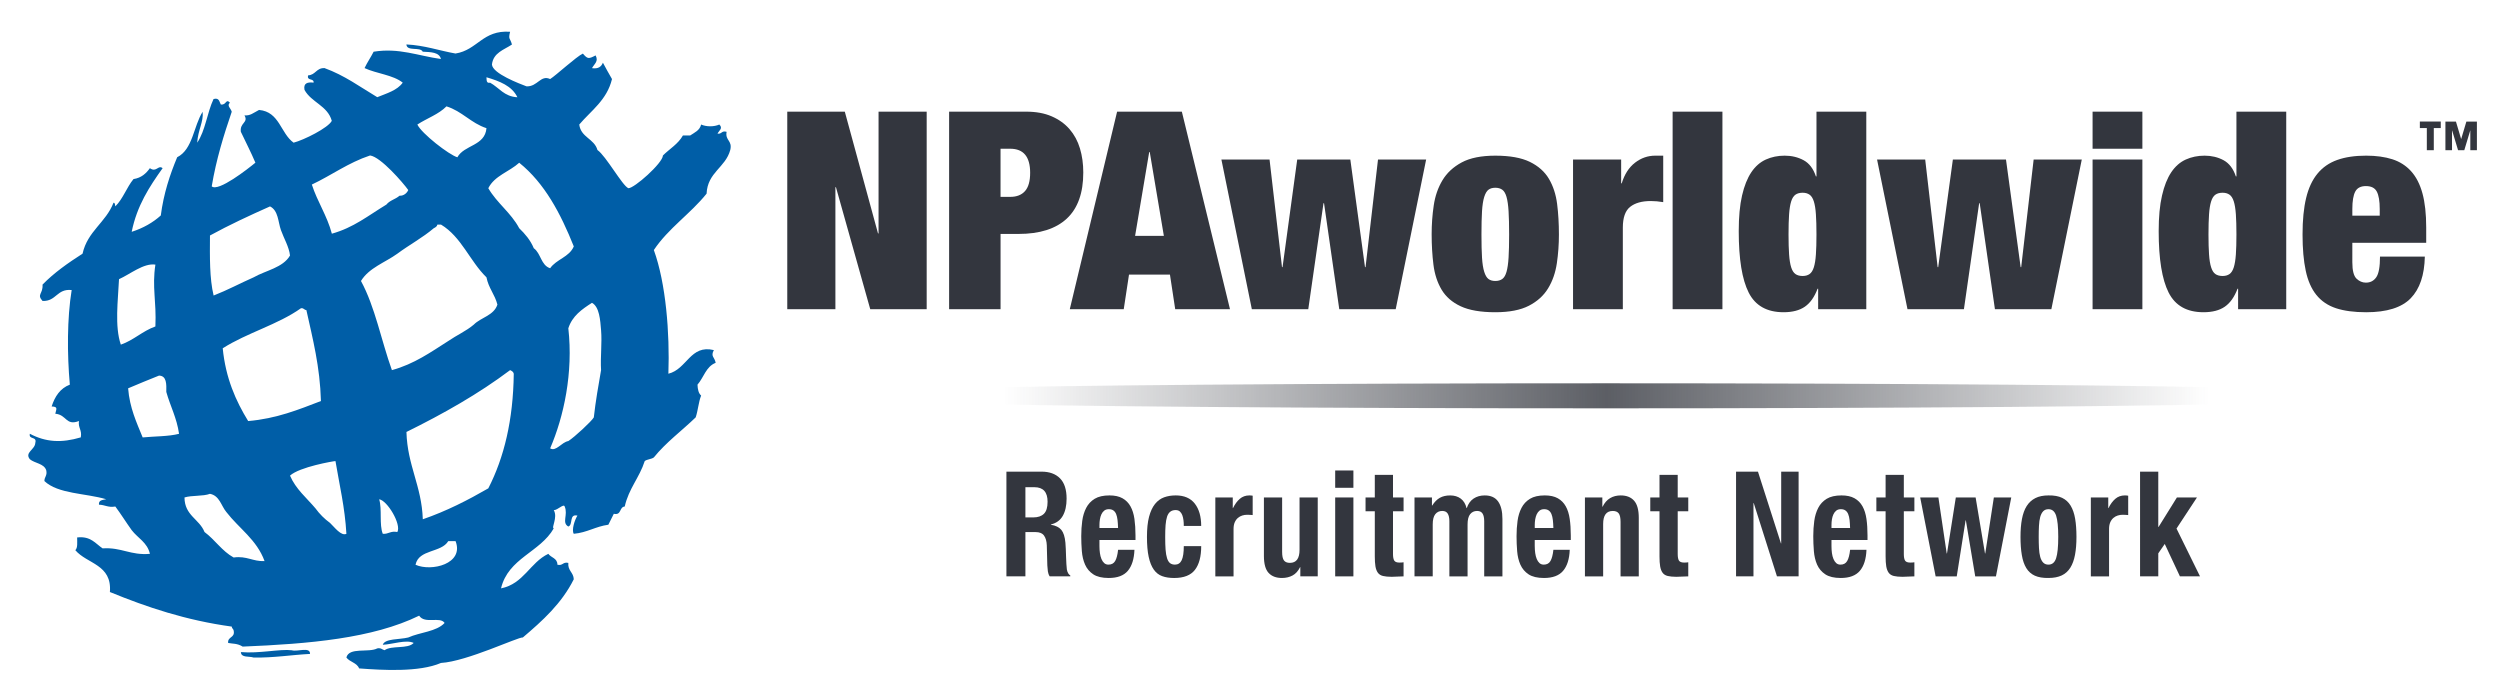 <?xml version="1.0" encoding="utf-8"?>
<!-- Generator: Adobe Illustrator 15.0.0, SVG Export Plug-In . SVG Version: 6.00 Build 0)  -->
<!DOCTYPE svg PUBLIC "-//W3C//DTD SVG 1.1//EN" "http://www.w3.org/Graphics/SVG/1.1/DTD/svg11.dtd">
<svg version="1.1" id="Layer_1" xmlns="http://www.w3.org/2000/svg" xmlns:xlink="http://www.w3.org/1999/xlink" x="0px" y="0px"
	 width="255.619px" height="70.429px" viewBox="0 0 255.619 70.429" enable-background="new 0 0 255.619 70.429"
	 xml:space="preserve">
<g>
	<g>
		<path fill="#005EA7" d="M52.158,3.249c-0.211,0.816,0.002,0.611,0.188,1.302C51.532,5.1,50.442,5.375,50.3,6.596
			c0.058,0.932,2.861,1.974,3.533,2.232c1.125,0.057,1.447-1.21,2.417-0.745c0.611-0.381,2.669-2.291,3.348-2.604
			c0.486,0.57,0.589,0.555,1.302,0.187c0.315,0.609-0.098,0.82-0.372,1.302c0.659,0.099,0.958-0.159,1.117-0.559
			c0.297,0.57,0.616,1.122,0.93,1.675c-0.519,2.149-2.122,3.209-3.348,4.65c0.164,1.324,1.536,1.44,1.861,2.604
			c0.875,0.609,2.548,3.649,3.16,3.906c0.588,0.027,3.513-2.564,3.535-3.348c0.682-0.68,1.556-1.171,2.045-2.048
			c0.248,0,0.498,0,0.746,0c0.443-0.299,0.974-0.51,1.114-1.115c0.541,0.241,1.32,0.241,1.86,0c0.405,0.387-0.021,0.601-0.185,0.93
			c0.448,0.075,0.405-0.34,0.93-0.185c-0.167,0.91,0.613,0.871,0.374,1.859c-0.49,1.807-2.319,2.27-2.42,4.463
			c-1.656,2.064-3.905,3.535-5.393,5.766c1.231,3.388,1.636,8.489,1.487,12.647c1.912-0.469,2.235-3.005,4.65-2.417
			c-0.359,0.667,0.071,0.683,0.185,1.302c-0.988,0.375-1.22,1.508-1.859,2.233c0.021,0.476,0.105,0.887,0.372,1.114
			c-0.267,0.664-0.318,1.542-0.558,2.232c-1.418,1.372-3.031,2.55-4.277,4.094c-0.246,0.188-0.687,0.18-0.931,0.372
			c-0.541,1.692-1.64,2.822-2.045,4.647c-0.575,0.047-0.314,0.929-1.117,0.745c-0.179,0.381-0.379,0.736-0.558,1.118
			c-1.309,0.176-2.169,0.805-3.535,0.927c-0.246-0.381,0.091-1.423,0.373-1.86c-0.888-0.203-0.417,0.947-0.931,1.118
			c-0.701-0.396-0.004-1.193-0.372-2.048c-0.102-0.327-0.72,0.381-1.116,0.373c0.437,0.749-0.292,1.843,0,1.859
			c-1.393,2.453-4.654,3.035-5.393,6.139c2.323-0.466,2.95-2.629,4.836-3.533c0.277,0.402,0.929,0.433,0.929,1.115
			c0.569,0.136,0.547-0.321,1.115-0.186c-0.07,0.813,0.532,0.956,0.558,1.673c-1.238,2.48-3.197,4.243-5.208,5.952
			c-0.448-0.074-5.731,2.455-8.371,2.605c-2.237,0.964-5.981,0.738-8.371,0.558c-0.217-0.587-0.964-0.647-1.3-1.116
			c0.277-1.084,2.267-0.462,3.161-0.932c0.39-0.077,0.493,0.13,0.744,0.188c0.72-0.523,2.388-0.092,2.976-0.745
			c-0.751-0.372-2.202,0.148-3.161,0.188c0.209-0.654,1.716-0.521,2.603-0.745c1.196-0.54,2.883-0.589,3.72-1.486
			c-0.455-0.698-2.028,0.146-2.603-0.745c-4.745,2.325-11.252,2.884-18.043,3.162c-0.575-0.351-1.025-0.276-1.487-0.373
			c-0.071-0.69,0.753-0.485,0.557-1.3c-0.034-0.15-0.188-0.188-0.185-0.372c-4.691-0.642-8.68-1.985-12.463-3.535
			c0.233-2.837-2.342-2.866-3.535-4.278c0.258-0.238,0.186-0.807,0.187-1.302c1.4-0.159,1.858,0.622,2.604,1.117
			c1.926-0.129,2.861,0.736,4.836,0.558c-0.262-1.165-1.244-1.61-1.86-2.418c-0.573-0.794-1.091-1.638-1.675-2.42
			c-0.747,0.13-1.061-0.176-1.673-0.186c-0.058-0.49,0.388-0.479,0.743-0.557c-2.104-0.625-4.924-0.532-6.323-1.86
			c-0.004-0.439,0.318-0.547,0.185-1.115c-0.241-0.689-1.167-0.693-1.673-1.117c-0.562-0.696,0.536-0.978,0.558-1.673
			c0.198-0.695-0.698-0.295-0.558-0.931c1.636,0.868,3.231,0.956,5.208,0.371c0.144-0.765-0.287-0.954-0.188-1.673
			c-1.344,0.521-1.245-0.65-2.418-0.745c0.097-0.474,0.316-0.722-0.373-0.743c0.332-1.032,0.875-1.855,1.86-2.231
			c-0.28-3.137-0.284-6.765,0.188-9.673c-1.526-0.162-1.557,1.171-2.978,1.117c-0.624-0.691,0.061-0.698,0-1.675
			c1.193-1.225,2.62-2.215,4.092-3.163c0.5-2.291,2.39-3.19,3.163-5.208c0.181,0.004,0.144,0.229,0.185,0.373
			c0.786-0.764,1.159-1.941,1.86-2.79c0.806-0.125,1.288-0.575,1.675-1.115c0.679,0.482,0.836-0.372,1.303,0
			c-1.343,1.881-2.623,3.825-3.163,6.508c1.171-0.377,2.162-0.939,2.976-1.673c0.292-2.25,0.928-4.158,1.675-5.953
			c1.608-0.809,1.667-3.169,2.603-4.65c0.11,1.023-0.469,1.834-0.557,3.162c0.837-1.209,1.014-3.076,1.674-4.465
			c0.596-0.161,0.581,0.287,0.743,0.56c0.585,0.09,0.493-0.642,0.93-0.188c-0.345,0.33,0.081,0.543,0.187,0.93
			c-0.822,2.402-1.584,4.865-2.047,7.627c0.659,0.603,3.718-1.802,4.465-2.419c-0.461-1.09-0.993-2.107-1.488-3.16
			c-0.127-0.938,0.807-0.928,0.371-1.675c0.598,0.043,0.865-0.231,1.489-0.558c2.104,0.189,2.196,2.389,3.533,3.347
			c1.036-0.265,3.539-1.508,3.907-2.232c-0.428-1.556-2.088-1.88-2.79-3.162c-0.131-0.687,0.293-0.821,0.93-0.744
			c0.054-0.489-0.724-0.146-0.56-0.745c0.766-0.038,0.838-0.774,1.675-0.743c2.048,0.743,3.649,1.932,5.394,2.976
			c0.969-0.396,2.036-0.693,2.605-1.488c-1.001-0.796-2.681-0.917-3.905-1.488c0.279-0.589,0.637-1.097,0.929-1.675
			c2.608-0.419,4.523,0.42,6.881,0.746c-0.168-0.702-1.031-0.704-1.859-0.746c-0.268-0.538-1.624,0.014-1.673-0.743
			c1.889,0.095,3.337,0.631,5.023,0.929C48.824,5.119,49.353,3.046,52.158,3.249z M29.84,66.488
			c-1.206-0.15-3.365,0.355-5.208,0.186c0.013,0.607,0.842,0.398,1.301,0.559c2.082,0.033,3.823-0.269,5.767-0.372
			C31.726,66.089,30.406,66.667,29.84,66.488z M45.834,55.328c-0.713,1.207-3.026,0.818-3.347,2.418
			c1.625,0.731,4.995-0.093,4.093-2.418C46.33,55.328,46.083,55.328,45.834,55.328z M39.14,54.583
			c0.599,0.041,0.786-0.327,1.488-0.185c0.433-0.791-1.038-3.24-1.86-3.348C39.08,52.039,38.761,53.66,39.14,54.583z M23.142,52.352
			c-0.536-0.642-0.687-1.668-1.673-1.86c-0.719,0.271-1.849,0.135-2.605,0.373c0.008,1.85,1.52,2.2,2.048,3.533
			c1.07,0.789,1.776,1.941,2.975,2.605c1.363-0.186,1.936,0.419,3.163,0.369C26.262,55.186,24.436,54.034,23.142,52.352z
			 M29.652,48.632c0.598,1.387,1.696,2.271,2.605,3.348c0.418,0.575,0.913,1.07,1.487,1.488c0.45,0.423,1.135,1.375,1.675,1.114
			c-0.153-2.697-0.71-4.992-1.118-7.438C34.117,47.145,30.621,47.742,29.652,48.632z M13.1,39.705
			c0.161,2.006,0.861,3.479,1.487,5.021c1.24-0.123,2.64-0.089,3.72-0.371c-0.23-1.629-0.896-2.823-1.303-4.279
			c0.017-0.82,0.037-1.646-0.743-1.673C15.196,38.826,14.146,39.261,13.1,39.705z M41.558,44.167
			c0.094,3.44,1.561,5.507,1.673,8.928c2.443-0.844,4.61-1.959,6.697-3.162c1.619-3.152,2.546-6.999,2.603-11.719
			c-0.039-0.206-0.207-0.288-0.373-0.37C48.939,40.266,45.336,42.303,41.558,44.167z M31.327,31.707
			c-0.236-0.011-0.258-0.239-0.557-0.188c-2.357,1.674-5.54,2.521-7.997,4.093c0.301,3.046,1.328,5.367,2.602,7.44
			c2.913-0.25,5.154-1.172,7.44-2.048C32.72,37.504,31.978,34.652,31.327,31.707z M58.11,33.567c0.513,4.542-0.46,9.04-1.859,12.275
			c0.601,0.37,1.159-0.624,1.859-0.745c0.644-0.409,2.379-2.023,2.605-2.418c0.187-1.672,0.467-3.252,0.743-4.835
			c-0.082-1.321,0.112-2.757,0-4.092c-0.084-1.022-0.168-2.375-0.93-2.79C59.51,31.617,58.515,32.297,58.11,33.567z M12.169,28.544
			c-0.102,2.185-0.457,4.817,0.185,6.695c1.335-0.463,2.207-1.389,3.535-1.86c0.115-2.631-0.355-3.979,0-6.323
			C14.686,26.878,13.303,28.042,12.169,28.544z M49.741,28.357c-1.699-1.649-2.558-4.138-4.65-5.394c-0.123,0-0.248,0-0.37,0
			c-0.041,0.209-0.207,0.29-0.372,0.373c-1.137,0.971-2.513,1.703-3.721,2.603c-1.262,0.909-2.9,1.443-3.72,2.791
			c1.445,2.648,2.078,6.107,3.163,9.115c2.287-0.626,3.983-1.845,5.765-2.978c0.843-0.583,1.832-1.018,2.605-1.673
			c0.74-0.747,2.049-0.925,2.418-2.047C50.598,30.104,49.949,29.453,49.741,28.357z M21.469,24.079
			c-0.015,2.185-0.049,4.39,0.373,6.138c1.427-0.555,2.713-1.254,4.091-1.86c1.264-0.719,2.99-0.978,3.72-2.23
			c-0.097-0.887-0.621-1.735-0.93-2.605c-0.295-0.831-0.258-1.996-1.115-2.417C25.506,22.041,23.431,23.002,21.469,24.079z
			 M53.088,16.639c-1.003,0.919-2.521,1.321-3.16,2.605c0.886,1.53,2.324,2.51,3.16,4.092c0.599,0.581,1.146,1.212,1.49,2.045
			c0.729,0.512,0.73,1.75,1.673,2.045c0.633-0.917,1.96-1.138,2.417-2.23C57.32,21.831,55.7,18.742,53.088,16.639z M37.838,15.896
			c-2.233,0.743-3.932,2.021-5.953,2.975c0.575,1.781,1.552,3.161,2.047,5.023c2.229-0.622,3.684-1.83,5.578-2.978
			c0.357-0.448,0.911-0.527,1.339-0.904c0.462,0.028,0.79-0.316,0.893-0.583C41.229,18.706,38.933,16.039,37.838,15.896z
			 M45.65,10.874c-0.796,0.816-2.004,1.22-2.977,1.86c0.439,0.925,3.231,3.091,4.092,3.348c0.705-1.281,2.82-1.147,2.976-2.976
			C48.15,12.589,47.256,11.375,45.65,10.874z M50.113,8.456c0.921,0.504,1.432,1.421,2.79,1.488
			c-0.562-1.173-1.826-1.645-3.162-2.045C49.76,8.189,49.717,8.542,50.113,8.456z"/>
	</g>
	<g>
		<path fill="#33363E" d="M106.492,48.225c0.811,0,1.439,0.228,1.89,0.683c0.45,0.454,0.675,1.147,0.675,2.076
			c0,0.721-0.132,1.309-0.392,1.762c-0.261,0.456-0.666,0.748-1.214,0.878v0.03c0.485,0.08,0.841,0.255,1.066,0.524
			c0.225,0.271,0.363,0.705,0.418,1.306c0.018,0.199,0.032,0.416,0.04,0.652c0.01,0.234,0.018,0.496,0.027,0.787
			c0.018,0.569,0.045,1.004,0.081,1.304c0.055,0.301,0.17,0.505,0.352,0.615v0.09h-2.106c-0.098-0.149-0.161-0.322-0.188-0.517
			c-0.028-0.195-0.045-0.398-0.055-0.607l-0.053-2.055c-0.018-0.421-0.112-0.75-0.283-0.99c-0.172-0.239-0.46-0.359-0.865-0.359
			h-1.039v4.528h-1.942V48.225H106.492z M105.656,52.904c0.468,0,0.827-0.122,1.079-0.367c0.252-0.244,0.377-0.657,0.377-1.237
			c0-0.99-0.45-1.485-1.349-1.485h-0.918v3.09H105.656z"/>
		<path fill="#33363E" d="M112.416,55.859c0,0.239,0.016,0.472,0.048,0.695c0.031,0.226,0.084,0.427,0.155,0.6
			c0.072,0.176,0.167,0.316,0.285,0.422c0.116,0.104,0.26,0.156,0.431,0.156c0.315,0,0.545-0.124,0.69-0.374
			c0.143-0.25,0.241-0.63,0.296-1.14h1.674c-0.037,0.939-0.262,1.654-0.675,2.144c-0.413,0.491-1.066,0.735-1.957,0.735
			c-0.675,0-1.201-0.126-1.579-0.375c-0.378-0.25-0.656-0.58-0.837-0.99c-0.18-0.409-0.291-0.869-0.331-1.379
			c-0.04-0.51-0.061-1.021-0.061-1.529c0-0.54,0.033-1.061,0.101-1.56c0.067-0.499,0.203-0.945,0.405-1.335
			c0.203-0.391,0.492-0.699,0.87-0.931c0.377-0.229,0.882-0.344,1.511-0.344c0.541,0,0.984,0.098,1.33,0.292
			c0.348,0.195,0.619,0.471,0.817,0.825s0.333,0.784,0.405,1.29c0.071,0.504,0.108,1.066,0.108,1.686v0.465h-3.686V55.859z
			 M114.265,53.167c-0.027-0.236-0.074-0.437-0.141-0.602c-0.068-0.164-0.162-0.289-0.283-0.373
			c-0.121-0.086-0.276-0.129-0.466-0.129c-0.188,0-0.344,0.048-0.465,0.143c-0.123,0.095-0.219,0.221-0.291,0.375
			c-0.071,0.155-0.124,0.328-0.155,0.518c-0.032,0.189-0.048,0.379-0.048,0.569v0.315h1.904
			C114.31,53.673,114.292,53.402,114.265,53.167z"/>
		<path fill="#33363E" d="M121.007,53.189c-0.022-0.189-0.064-0.362-0.122-0.518c-0.059-0.154-0.142-0.279-0.249-0.375
			c-0.108-0.095-0.252-0.143-0.433-0.143c-0.224,0-0.408,0.058-0.553,0.173c-0.143,0.114-0.252,0.285-0.323,0.511
			c-0.072,0.225-0.122,0.509-0.15,0.854c-0.027,0.346-0.038,0.752-0.038,1.223c0,0.5,0.011,0.928,0.038,1.281
			c0.028,0.355,0.078,0.648,0.15,0.877c0.071,0.23,0.174,0.398,0.302,0.504c0.132,0.104,0.301,0.156,0.506,0.156
			c0.315,0,0.545-0.15,0.688-0.448c0.143-0.301,0.217-0.781,0.217-1.44h1.78c0,1.06-0.212,1.867-0.641,2.422
			c-0.427,0.555-1.137,0.832-2.125,0.832c-0.468,0-0.875-0.062-1.222-0.188c-0.346-0.124-0.634-0.349-0.863-0.674
			c-0.23-0.324-0.402-0.76-0.52-1.305c-0.118-0.544-0.175-1.222-0.175-2.032c0-0.829,0.071-1.517,0.215-2.061
			c0.145-0.545,0.347-0.98,0.608-1.307c0.26-0.324,0.571-0.551,0.931-0.682c0.36-0.13,0.755-0.194,1.188-0.194
			c0.863,0,1.513,0.28,1.95,0.839c0.436,0.561,0.653,1.32,0.653,2.28h-1.78C121.042,53.574,121.03,53.378,121.007,53.189z"/>
		<path fill="#33363E" d="M126.047,50.864v1.081h0.027c0.19-0.39,0.418-0.703,0.688-0.938s0.598-0.353,0.986-0.353
			c0.053,0,0.109,0.003,0.168,0.007c0.058,0.006,0.115,0.013,0.167,0.023v1.979c-0.098-0.01-0.194-0.018-0.29-0.021
			c-0.095-0.006-0.191-0.008-0.29-0.008c-0.162,0-0.325,0.025-0.485,0.075c-0.163,0.05-0.311,0.132-0.446,0.247
			c-0.135,0.115-0.244,0.265-0.324,0.45c-0.081,0.185-0.121,0.412-0.121,0.683v4.843h-1.863v-8.068H126.047z"/>
		<path fill="#33363E" d="M132.931,57.988c-0.199,0.4-0.455,0.686-0.771,0.854s-0.674,0.255-1.079,0.255
			c-0.593,0-1.05-0.172-1.369-0.518c-0.32-0.345-0.48-0.922-0.48-1.732v-5.983h1.863v5.563c0,0.42,0.062,0.713,0.189,0.879
			c0.125,0.164,0.328,0.246,0.605,0.246c0.658,0,0.986-0.444,0.986-1.334v-5.354h1.861v8.068h-1.781v-0.944H132.931z"/>
		<path fill="#33363E" d="M138.382,48.105v1.77h-1.862v-1.77H138.382z M138.382,50.864v8.068h-1.862v-8.068H138.382z"/>
		<path fill="#33363E" d="M142.431,48.555v2.309h1.081v1.41h-1.081v4.364c0,0.32,0.043,0.547,0.129,0.682
			c0.085,0.135,0.264,0.203,0.533,0.203c0.071,0,0.144-0.004,0.217-0.008c0.071-0.005,0.137-0.012,0.202-0.022v1.439
			c-0.208,0-0.409,0.007-0.602,0.022c-0.193,0.016-0.399,0.023-0.614,0.023c-0.359,0-0.654-0.029-0.885-0.084
			c-0.229-0.055-0.403-0.164-0.525-0.329c-0.121-0.165-0.205-0.383-0.25-0.653c-0.045-0.27-0.066-0.609-0.066-1.02v-4.618h-0.946
			v-1.41h0.946v-2.309H142.431z"/>
		<path fill="#33363E" d="M146.413,50.864v0.825h0.027c0.233-0.369,0.497-0.635,0.79-0.795c0.292-0.16,0.641-0.239,1.045-0.239
			c0.432,0,0.794,0.11,1.087,0.329c0.292,0.221,0.487,0.541,0.587,0.961h0.027c0.143-0.431,0.375-0.753,0.695-0.969
			c0.318-0.213,0.699-0.321,1.14-0.321c0.622,0,1.077,0.208,1.37,0.622c0.292,0.415,0.438,1.012,0.438,1.791v5.864h-1.863v-5.639
			c0-0.339-0.055-0.6-0.167-0.78c-0.113-0.18-0.299-0.27-0.562-0.27c-0.296,0-0.532,0.111-0.708,0.33
			c-0.177,0.221-0.264,0.57-0.264,1.05v5.309h-1.861v-5.639c0-0.339-0.057-0.6-0.17-0.78c-0.111-0.18-0.299-0.27-0.559-0.27
			c-0.298,0-0.534,0.111-0.709,0.33c-0.176,0.221-0.264,0.57-0.264,1.05v5.309h-1.863v-8.068H146.413z"/>
		<path fill="#33363E" d="M156.925,55.859c0,0.239,0.017,0.472,0.047,0.695c0.033,0.226,0.084,0.427,0.156,0.6
			c0.072,0.176,0.166,0.316,0.283,0.422c0.117,0.104,0.261,0.156,0.433,0.156c0.315,0,0.545-0.124,0.688-0.374
			c0.145-0.25,0.242-0.63,0.297-1.14h1.672c-0.035,0.939-0.26,1.654-0.675,2.144c-0.413,0.491-1.064,0.735-1.957,0.735
			c-0.674,0-1.199-0.126-1.579-0.375c-0.376-0.25-0.654-0.58-0.836-0.99c-0.18-0.409-0.289-0.869-0.33-1.379
			s-0.061-1.021-0.061-1.529c0-0.54,0.033-1.061,0.102-1.56c0.067-0.499,0.203-0.945,0.405-1.335c0.2-0.391,0.491-0.699,0.87-0.931
			c0.377-0.229,0.881-0.344,1.511-0.344c0.54,0,0.982,0.098,1.33,0.292c0.346,0.195,0.618,0.471,0.815,0.825s0.333,0.784,0.404,1.29
			c0.072,0.504,0.109,1.066,0.109,1.686v0.465h-3.686V55.859z M158.775,53.167c-0.027-0.236-0.074-0.437-0.142-0.602
			c-0.067-0.164-0.162-0.289-0.284-0.373c-0.121-0.086-0.275-0.129-0.465-0.129s-0.344,0.048-0.467,0.143
			c-0.12,0.095-0.217,0.221-0.289,0.375c-0.072,0.155-0.123,0.328-0.156,0.518c-0.03,0.189-0.047,0.379-0.047,0.569v0.315h1.904
			C158.82,53.673,158.802,53.402,158.775,53.167z"/>
		<path fill="#33363E" d="M163.835,50.864v0.945h0.027c0.198-0.4,0.453-0.692,0.77-0.878c0.314-0.185,0.674-0.276,1.08-0.276
			c0.594,0,1.05,0.179,1.37,0.54c0.319,0.36,0.479,0.944,0.479,1.755v5.982h-1.863v-5.563c0-0.419-0.064-0.711-0.189-0.877
			c-0.127-0.165-0.328-0.248-0.607-0.248c-0.656,0-0.984,0.445-0.984,1.334v5.354h-1.863v-8.068H163.835z"/>
		<path fill="#33363E" d="M171.542,48.555v2.309h1.079v1.41h-1.079v4.364c0,0.32,0.042,0.547,0.127,0.682
			c0.086,0.135,0.266,0.203,0.534,0.203c0.072,0,0.144-0.004,0.216-0.008c0.072-0.005,0.14-0.012,0.202-0.022v1.439
			c-0.207,0-0.407,0.007-0.6,0.022s-0.398,0.023-0.614,0.023c-0.36,0-0.654-0.029-0.885-0.084c-0.229-0.055-0.404-0.164-0.525-0.329
			c-0.123-0.165-0.204-0.383-0.251-0.653c-0.045-0.27-0.067-0.609-0.067-1.02v-4.618h-0.943v-1.41h0.943v-2.309H171.542z"/>
		<path fill="#33363E" d="M182.097,55.558h0.026v-7.333h1.78v10.707h-2.213l-2.375-7.497h-0.027v7.497h-1.781V48.225h2.24
			L182.097,55.558z"/>
		<path fill="#33363E" d="M187.265,55.859c0,0.239,0.016,0.472,0.046,0.695c0.032,0.226,0.083,0.427,0.156,0.6
			c0.072,0.176,0.167,0.316,0.284,0.422c0.115,0.104,0.261,0.156,0.432,0.156c0.314,0,0.543-0.124,0.688-0.374
			c0.144-0.25,0.243-0.63,0.297-1.14h1.674c-0.036,0.939-0.261,1.654-0.675,2.144c-0.415,0.491-1.067,0.735-1.956,0.735
			c-0.676,0-1.201-0.126-1.58-0.375c-0.377-0.25-0.657-0.58-0.838-0.99c-0.178-0.409-0.289-0.869-0.329-1.379
			s-0.062-1.021-0.062-1.529c0-0.54,0.034-1.061,0.102-1.56c0.068-0.499,0.203-0.945,0.405-1.335
			c0.202-0.391,0.492-0.699,0.87-0.931c0.378-0.229,0.883-0.344,1.512-0.344c0.54,0,0.982,0.098,1.33,0.292
			c0.346,0.195,0.619,0.471,0.816,0.825s0.332,0.784,0.404,1.29c0.072,0.504,0.107,1.066,0.107,1.686v0.465h-3.684V55.859z
			 M189.114,53.167c-0.026-0.236-0.074-0.437-0.142-0.602c-0.067-0.164-0.162-0.289-0.284-0.373
			c-0.121-0.086-0.275-0.129-0.466-0.129c-0.188,0-0.344,0.048-0.465,0.143s-0.218,0.221-0.29,0.375
			c-0.073,0.155-0.124,0.328-0.156,0.518c-0.03,0.189-0.046,0.379-0.046,0.569v0.315h1.902
			C189.159,53.673,189.14,53.402,189.114,53.167z"/>
		<path fill="#33363E" d="M194.662,48.555v2.309h1.079v1.41h-1.079v4.364c0,0.32,0.041,0.547,0.127,0.682s0.264,0.203,0.533,0.203
			c0.072,0,0.144-0.004,0.217-0.008c0.07-0.005,0.137-0.012,0.202-0.022v1.439c-0.208,0-0.409,0.007-0.601,0.022
			c-0.194,0.016-0.398,0.023-0.613,0.023c-0.361,0-0.656-0.029-0.885-0.084c-0.23-0.055-0.404-0.164-0.527-0.329
			c-0.121-0.165-0.203-0.383-0.25-0.653c-0.045-0.27-0.066-0.609-0.066-1.02v-4.618h-0.945v-1.41h0.945v-2.309H194.662z"/>
		<path fill="#33363E" d="M198.196,50.864l0.851,5.729h0.027l0.903-5.729h2.025l0.959,5.729h0.027l0.877-5.729h1.781l-1.566,8.068
			h-2.119l-0.957-5.729h-0.028l-0.904,5.729h-2.159l-1.579-8.068H198.196z"/>
		<path fill="#33363E" d="M206.74,53.068c0.1-0.528,0.26-0.971,0.484-1.326c0.225-0.354,0.52-0.625,0.885-0.811
			c0.363-0.185,0.812-0.276,1.342-0.276c0.559-0.01,1.021,0.072,1.391,0.247c0.369,0.176,0.66,0.443,0.877,0.803
			s0.369,0.805,0.459,1.334c0.09,0.53,0.135,1.15,0.135,1.859c0,0.69-0.049,1.3-0.148,1.83c-0.1,0.529-0.26,0.972-0.484,1.327
			c-0.227,0.354-0.52,0.618-0.885,0.787s-0.812,0.255-1.344,0.255c-0.557,0.01-1.021-0.067-1.391-0.232
			c-0.367-0.165-0.66-0.425-0.877-0.779c-0.217-0.355-0.369-0.8-0.457-1.334c-0.092-0.536-0.135-1.153-0.135-1.854
			C206.592,54.208,206.639,53.599,206.74,53.068z M208.48,56.038c0.018,0.351,0.059,0.651,0.127,0.899
			c0.07,0.251,0.17,0.446,0.305,0.586s0.314,0.209,0.539,0.209c0.379,0,0.639-0.219,0.783-0.66c0.143-0.439,0.217-1.163,0.217-2.174
			c0-1.01-0.074-1.734-0.217-2.174c-0.145-0.439-0.404-0.66-0.783-0.66c-0.225,0-0.404,0.07-0.539,0.21s-0.234,0.335-0.305,0.585
			c-0.068,0.25-0.109,0.55-0.127,0.899c-0.02,0.351-0.027,0.729-0.027,1.14S208.461,55.688,208.48,56.038z"/>
		<path fill="#33363E" d="M215.564,50.864v1.081h0.027c0.189-0.39,0.42-0.703,0.689-0.938s0.598-0.353,0.986-0.353
			c0.053,0,0.109,0.003,0.168,0.007c0.059,0.006,0.115,0.013,0.168,0.023v1.979c-0.1-0.01-0.195-0.018-0.291-0.021
			c-0.094-0.006-0.191-0.008-0.287-0.008c-0.164,0-0.326,0.025-0.488,0.075s-0.311,0.132-0.445,0.247s-0.244,0.265-0.324,0.45
			c-0.08,0.185-0.121,0.412-0.121,0.683v4.843h-1.863v-8.068H215.564z"/>
		<path fill="#33363E" d="M220.68,53.878h0.029l1.875-3.015h2.051l-2.092,3.181l2.404,4.888h-2.055l-1.551-3.313l-0.662,0.959v2.354
			h-1.863V48.225h1.863V53.878z"/>
	</g>
	<g>
		<g>
			<path fill="#33363E" d="M86.379,11.417l3.394,12.446h0.057V11.417h4.921v20.197h-5.771L85.474,19.14h-0.056v12.475h-4.922V11.417
				H86.379z"/>
			<path fill="#33363E" d="M104.935,11.417c0.999,0,1.867,0.16,2.602,0.481c0.736,0.32,1.345,0.758,1.825,1.314
				c0.481,0.557,0.835,1.212,1.061,1.967c0.227,0.754,0.34,1.574,0.34,2.46c0,2.093-0.561,3.664-1.683,4.71s-2.768,1.57-4.936,1.57
				h-1.839v7.694h-5.261V11.417H104.935z M103.295,20.129c0.659,0,1.164-0.198,1.513-0.594c0.349-0.396,0.523-1.018,0.523-1.867
				c0-1.641-0.679-2.461-2.037-2.461h-0.991v4.921H103.295z"/>
			<path fill="#33363E" d="M120.841,11.417l4.922,20.197h-5.601l-0.537-3.536h-4.187l-0.538,3.536h-5.516l4.837-20.197H120.841z
				 M117.503,15.547l-1.442,8.571h2.941l-1.443-8.571H117.503z"/>
			<path fill="#33363E" d="M129.808,16.311l1.273,11.003h0.056l1.501-11.003h5.43l1.5,11.003h0.056l1.274-11.003h4.922
				l-3.112,15.303h-5.771L135.38,20.78h-0.056l-1.556,10.834h-5.771l-3.112-15.303H129.808z"/>
			<path fill="#33363E" d="M159.184,26.918c-0.142,0.962-0.438,1.815-0.892,2.56c-0.452,0.746-1.107,1.339-1.966,1.782
				c-0.858,0.443-2.003,0.665-3.437,0.665c-1.49,0-2.668-0.203-3.535-0.608c-0.869-0.404-1.52-0.971-1.953-1.697
				c-0.433-0.726-0.711-1.574-0.834-2.545c-0.122-0.971-0.184-2.013-0.184-3.125c0-1,0.07-1.981,0.213-2.943
				c0.141-0.962,0.438-1.819,0.891-2.574c0.452-0.754,1.107-1.362,1.966-1.825c0.858-0.462,2.003-0.692,3.437-0.692
				c1.489,0,2.668,0.212,3.536,0.636c0.868,0.425,1.519,1.004,1.952,1.74c0.432,0.735,0.711,1.589,0.834,2.56
				c0.123,0.972,0.184,2.014,0.184,3.126C159.396,24.977,159.326,25.957,159.184,26.918z M151.532,26.338
				c0.038,0.613,0.113,1.099,0.228,1.458c0.113,0.358,0.258,0.603,0.438,0.735c0.18,0.133,0.411,0.198,0.693,0.198
				c0.283,0,0.519-0.065,0.707-0.198c0.188-0.132,0.335-0.377,0.439-0.735c0.102-0.359,0.174-0.844,0.211-1.458
				c0.037-0.612,0.057-1.4,0.057-2.361c0-0.963-0.02-1.754-0.057-2.376c-0.037-0.622-0.109-1.113-0.211-1.471
				c-0.104-0.357-0.252-0.603-0.439-0.735c-0.188-0.132-0.424-0.198-0.707-0.198c-0.282,0-0.514,0.066-0.693,0.198
				c-0.18,0.132-0.324,0.377-0.438,0.735c-0.114,0.358-0.189,0.849-0.228,1.471c-0.038,0.623-0.056,1.414-0.056,2.376
				C151.476,24.938,151.494,25.726,151.532,26.338z"/>
			<path fill="#33363E" d="M165.759,16.311v2.433h0.059c0.283-0.924,0.735-1.626,1.356-2.107c0.623-0.48,1.311-0.721,2.065-0.721
				h0.821v4.752c-0.228-0.038-0.444-0.066-0.651-0.085c-0.207-0.018-0.415-0.028-0.621-0.028c-0.906,0-1.609,0.198-2.108,0.593
				c-0.499,0.396-0.749,1.104-0.749,2.122v8.345h-5.092V16.311H165.759z"/>
			<path fill="#33363E" d="M176.114,11.417v20.197h-5.092V11.417H176.114z"/>
			<path fill="#33363E" d="M190.824,11.417v20.197h-4.923v-2.094h-0.058c-0.32,0.85-0.754,1.461-1.301,1.839
				c-0.546,0.377-1.271,0.566-2.177,0.566c-1.698,0-2.888-0.669-3.565-2.008c-0.679-1.338-1.018-3.432-1.018-6.28
				c0-1.452,0.113-2.668,0.339-3.648c0.226-0.981,0.542-1.773,0.948-2.376c0.404-0.603,0.901-1.037,1.485-1.301
				c0.583-0.264,1.226-0.396,1.923-0.396c0.717,0,1.361,0.155,1.938,0.466c0.576,0.311,0.994,0.863,1.258,1.655h0.057v-6.619
				H190.824z M182.93,26.014c0.038,0.546,0.109,0.985,0.212,1.315c0.104,0.33,0.251,0.561,0.439,0.692
				c0.188,0.132,0.434,0.198,0.734,0.198c0.285,0,0.52-0.066,0.707-0.198c0.189-0.132,0.336-0.363,0.439-0.692
				c0.104-0.331,0.175-0.769,0.211-1.315c0.039-0.547,0.057-1.226,0.057-2.037c0-0.83-0.018-1.518-0.057-2.065
				c-0.036-0.547-0.107-0.985-0.211-1.315s-0.25-0.561-0.439-0.692c-0.188-0.132-0.422-0.198-0.707-0.198
				c-0.301,0-0.547,0.066-0.734,0.198c-0.188,0.132-0.335,0.362-0.439,0.692c-0.103,0.33-0.174,0.769-0.212,1.315
				c-0.038,0.547-0.057,1.235-0.057,2.065C182.874,24.788,182.892,25.466,182.93,26.014z"/>
			<path fill="#33363E" d="M196.847,16.311l1.272,11.003h0.057l1.5-11.003h5.431l1.498,11.003h0.057l1.273-11.003h4.922
				l-3.111,15.303h-5.77L202.42,20.78h-0.057l-1.556,10.834h-5.771l-3.111-15.303H196.847z"/>
			<path fill="#33363E" d="M219.053,11.417v3.791h-5.092v-3.791H219.053z M219.053,16.311v15.303h-5.092V16.311H219.053z"/>
			<path fill="#33363E" d="M233.762,11.417v20.197h-4.922v-2.094h-0.057c-0.32,0.85-0.756,1.461-1.303,1.839
				c-0.547,0.377-1.271,0.566-2.178,0.566c-1.697,0-2.885-0.669-3.564-2.008c-0.676-1.338-1.018-3.432-1.018-6.28
				c0-1.452,0.113-2.668,0.342-3.648c0.225-0.981,0.539-1.773,0.945-2.376c0.406-0.603,0.9-1.037,1.484-1.301
				c0.584-0.264,1.227-0.396,1.924-0.396c0.717,0,1.363,0.155,1.939,0.466c0.572,0.311,0.994,0.863,1.258,1.655h0.057v-6.619
				H233.762z M225.869,26.014c0.037,0.546,0.107,0.985,0.213,1.315c0.104,0.33,0.248,0.561,0.438,0.692
				c0.188,0.132,0.434,0.198,0.736,0.198c0.283,0,0.518-0.066,0.705-0.198c0.189-0.132,0.336-0.363,0.439-0.692
				c0.104-0.331,0.174-0.769,0.213-1.315c0.037-0.547,0.057-1.226,0.057-2.037c0-0.83-0.02-1.518-0.057-2.065
				c-0.039-0.547-0.109-0.985-0.213-1.315s-0.25-0.561-0.439-0.692c-0.188-0.132-0.422-0.198-0.705-0.198
				c-0.303,0-0.549,0.066-0.736,0.198c-0.189,0.132-0.334,0.362-0.438,0.692c-0.105,0.33-0.176,0.769-0.213,1.315
				c-0.037,0.547-0.057,1.235-0.057,2.065C225.812,24.788,225.832,25.466,225.869,26.014z"/>
			<path fill="#33363E" d="M240.521,26.834c0,0.83,0.143,1.382,0.424,1.655c0.283,0.273,0.604,0.41,0.961,0.41
				c0.453,0,0.809-0.184,1.062-0.551c0.254-0.368,0.381-1.07,0.381-2.108h4.584c-0.039,1.886-0.52,3.306-1.443,4.257
				c-0.924,0.953-2.443,1.429-4.555,1.429c-1.227,0-2.254-0.137-3.084-0.41c-0.828-0.273-1.498-0.726-2.008-1.358
				c-0.508-0.631-0.871-1.456-1.088-2.475c-0.219-1.019-0.326-2.253-0.326-3.706c0-1.472,0.121-2.716,0.367-3.734
				c0.244-1.019,0.631-1.848,1.16-2.489c0.527-0.642,1.203-1.108,2.023-1.4c0.818-0.292,1.803-0.438,2.955-0.438
				c1.02,0,1.91,0.123,2.674,0.367c0.762,0.245,1.404,0.655,1.924,1.23c0.518,0.575,0.904,1.33,1.158,2.263
				c0.256,0.934,0.383,2.098,0.383,3.494v1.556h-7.553V26.834z M243.023,19.592c-0.197-0.377-0.568-0.565-1.117-0.565
				c-0.527,0-0.891,0.188-1.088,0.565c-0.199,0.377-0.297,0.972-0.297,1.782v0.679h2.801v-0.679
				C243.322,20.564,243.223,19.969,243.023,19.592z"/>
		</g>
		<g>
			<path fill="#33363E" d="M247.424,13.095v-0.665h2.139v0.665h-0.713v2.264h-0.713v-2.264H247.424z M252.572,13.35l-0.604,2.009
				h-0.637l-0.605-2.009h-0.014v2.009h-0.674v-2.928h1.076l0.527,1.768h0.014l0.527-1.768h1.076v2.928h-0.674V13.35H252.572z"/>
		</g>
	</g>
	<linearGradient id="SVGID_1_" gradientUnits="userSpaceOnUse" x1="95.78" y1="40.471" x2="232.779" y2="40.471">
		<stop  offset="0.05" style="stop-color:#33363E;stop-opacity:0"/>
		<stop  offset="0.5" style="stop-color:#33363E;stop-opacity:0.8"/>
		<stop  offset="0.95" style="stop-color:#33363E;stop-opacity:0"/>
	</linearGradient>
	<path fill="url(#SVGID_1_)" d="M232.779,41.189c-21.919,0.749-115.331,0.749-136.999,0c0-0.477,0-0.952,0-1.428
		c21.668-0.761,115.08-0.761,136.999,0C232.779,40.237,232.779,40.712,232.779,41.189z"/>
</g>
</svg>
